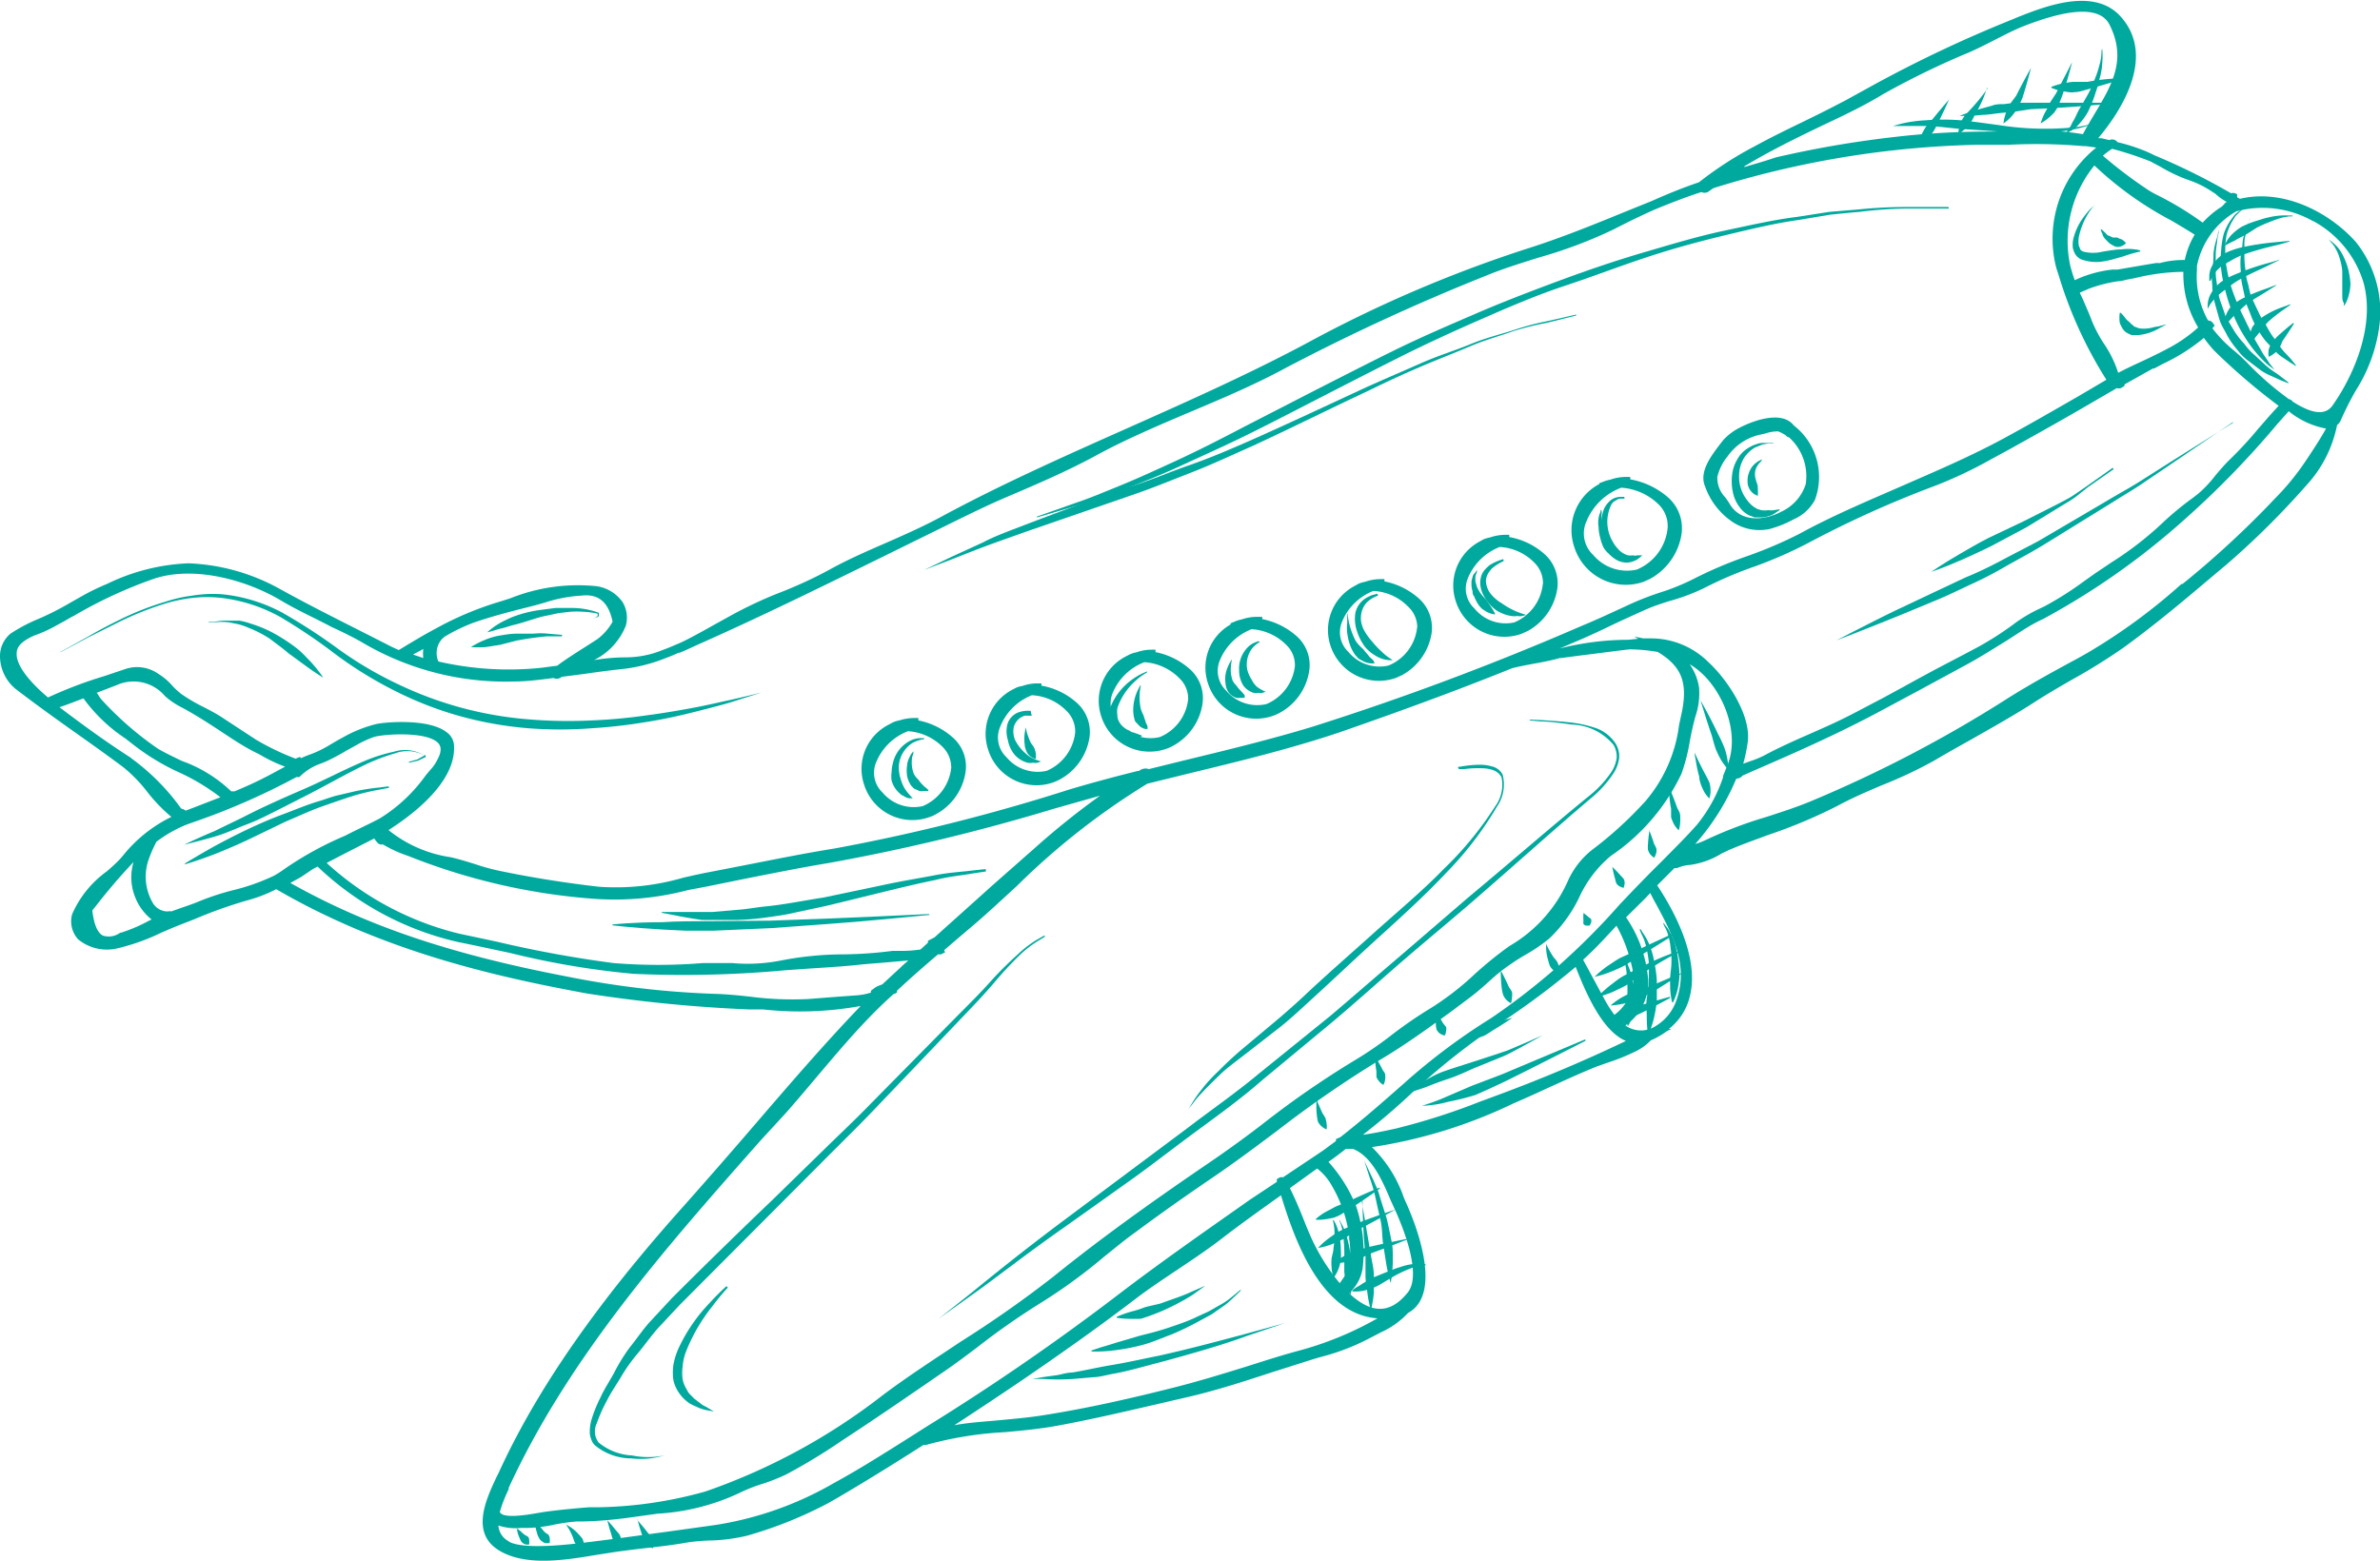 <?xml version="1.0" encoding="UTF-8"?> <svg xmlns="http://www.w3.org/2000/svg" viewBox="0 0 136.91 89.83"> <defs> <style> .cls-1 { fill: #00a99d; } </style> </defs> <g id="Слой_2" data-name="Слой 2"> <g id="Layer_1" data-name="Layer 1"> <g> <g> <path class="cls-1" d="M4.5,54.05a2.61,2.61,0,0,0,2.27.51,12.15,12.15,0,0,0,2.51-.9c.37-.16.74-.32,1.1-.46l.82-.32a26.14,26.14,0,0,1,3-1.07,8.38,8.38,0,0,0,1.69-.65,0,0,0,0,1,0,0c6.06,3.53,12.43,5,17.87,6a82.59,82.59,0,0,0,9.36.92l.79,0a19.5,19.5,0,0,0,5.6-.2c-2.15,2.24-4.19,4.62-6.17,6.92-1.28,1.49-2.6,3-3.93,4.5-5,5.57-8.52,10.61-10.72,15.43l-.15.3c-.6,1.29-1.51,3.24.26,4.23,1.55.87,3.78.49,5.58.19l.9-.14c.6-.09,1.19-.16,1.79-.23.82-.09,1.67-.19,2.51-.34A11.34,11.34,0,0,1,41,88.63a10.37,10.37,0,0,0,2-.28,24,24,0,0,0,4.65-1.87l.61-.35c1.53-.9,3.12-1.88,4.87-3a.3.3,0,0,0,.16,0,21,21,0,0,1,4.51-.73c1-.09,2.07-.19,3.07-.38,1.85-.34,3.69-.77,5.47-1.18l1.81-.42c1.69-.38,3.39-.93,5-1.46l2.46-.78.38-.11a12.84,12.84,0,0,0,2.65-1l.29-.15.52-.27A4.87,4.87,0,0,0,81,75.54l0,0c2.15-1.17.2-5.59,0-6.08-.08-.19-.17-.37-.25-.57A7.41,7.41,0,0,0,78.92,66a28.47,28.47,0,0,0,8.13-2.51c.7-.3,1.38-.61,2.07-.93.88-.4,1.8-.82,2.71-1.19l.65-.23a12,12,0,0,0,1.69-.69,3,3,0,0,0,.79-.59,4.85,4.85,0,0,0,.94-.54l.25-.12H96a3.35,3.35,0,0,0,1.22-1.92c.55-2.3-1.05-5.08-1.89-6.34l1-1a.28.28,0,0,0,.15,0,2.37,2.37,0,0,1,.77-.18,4.67,4.67,0,0,0,1.78-.65l.44-.21c.75-.32,1.54-.6,2.3-.88a29.39,29.39,0,0,0,3.94-1.66c.83-.45,1.7-.82,2.54-1.18a25.33,25.33,0,0,0,3-1.41c.71-.42,1.42-.82,2.14-1.22,1.24-.71,2.54-1.43,3.75-2.22.68-.43,1.38-.84,2.06-1.23a33.74,33.74,0,0,0,3-1.87c1.84-1.34,3.5-2.74,5.26-4.23l.61-.51a47.08,47.08,0,0,0,4.59-4.55,7.16,7.16,0,0,0,1.78-3.48.76.76,0,0,0,.24-.34,18.07,18.07,0,0,1,.83-1.64,9.12,9.12,0,0,0,1.37-3.78,6.41,6.41,0,0,0-1.37-4.79c-1.52-1.7-4.16-3.07-6.66-2.47l-.16-.09a.25.25,0,0,0,0-.07l0-.11-.12-.05a.36.36,0,0,0-.23,0,37.15,37.15,0,0,0-4.42-2.19,6.07,6.07,0,0,0-.69-.31,10.66,10.66,0,0,0-1.42-.44h0a.38.38,0,0,0-.47-.12l0,0-.47-.11h0l-.17,0c1.16-1.37,3.42-4.63,1.29-7-1.53-1.7-4.35-.59-6,.07l-.21.09A74.31,74.31,0,0,0,107.57,5l-1.38.76c-.89.47-1.77.91-2.64,1.33s-1.76.86-2.62,1.33a20.65,20.65,0,0,0-3.2,2.07l0,0c-.84.28-1.74.64-2.7,1.07h0l-1.19.48c-1.91.78-3.87,1.59-5.88,2.23a74.51,74.51,0,0,0-12.26,5.19c-3.51,1.91-7.22,3.56-10.81,5.16S57.53,27.89,54,29.81c-1,.53-2.06,1-3.09,1.45s-2.11.92-3.11,1.47-2,1-3,1.39-2.06.9-3,1.43l-.67.37-.77.43c-.58.31-1,.55-1.48.74h0c-.27.12-.52.22-.79.32a5.6,5.6,0,0,1-2,.41,11.31,11.31,0,0,0-1.92.16A3.78,3.78,0,0,0,36,36a1.73,1.73,0,0,0-.18-1.35,2.22,2.22,0,0,0-1.48-.92,10.46,10.46,0,0,0-5,.7l-.57.18a18.67,18.67,0,0,0-3.75,1.58c-.73.39-1.45.83-2.08,1.21-.23-.1-.45-.2-.67-.32l-1.48-.75c-1.56-.79-3.17-1.6-4.72-2.46a11.72,11.72,0,0,0-5.23-1.46,11.72,11.72,0,0,0-4.67,1.18,13.38,13.38,0,0,0-1.3.62l-.85.48a15.76,15.76,0,0,1-1.79.91,9.52,9.52,0,0,0-1.63.86A1.69,1.69,0,0,0,0,37.77a2.46,2.46,0,0,0,.9,1.87c1.16.89,2.36,1.75,3.52,2.57.9.64,1.79,1.27,2.67,1.93a8.42,8.42,0,0,1,1.35,1.38A9.14,9.14,0,0,0,9.86,47a8.12,8.12,0,0,0-2.77,2.21l-.2.23c-.18.19-.45.44-.74.69a6,6,0,0,0-2,2.47A1.53,1.53,0,0,0,4.5,54.05ZM28.67,87.77a3.11,3.11,0,0,0,1.29.14h.41a8.12,8.12,0,0,0,1.56-.2,11.32,11.32,0,0,1,1.23-.17h.13c1,0,2.13-.11,3.17-.26l1.37-.19a12.77,12.77,0,0,0,4.68-1.18,9.17,9.17,0,0,1,1.36-.54,10.72,10.72,0,0,0,1.38-.55,34,34,0,0,0,3-1.81l.13-.09c1.75-1.14,3.59-2.4,6-4.06.61-.42,1.21-.87,1.82-1.33A41.53,41.53,0,0,1,59.81,75a31.15,31.15,0,0,0,3.7-2.69c.6-.48,1.22-1,1.83-1.43,1.44-1.07,2.86-2.07,4.33-3.07,1.3-.88,2.57-1.83,3.81-2.76A64.37,64.37,0,0,1,79.35,61c1.43-.84,2.82-1.85,4.17-2.83l1-.75c.42-.31.81-.66,1.19-1a10.24,10.24,0,0,1,1.27-1c.25-.18.51-.33.76-.48a9.61,9.61,0,0,0,1.38-.94,8.07,8.07,0,0,0,1.72-2.36,6.74,6.74,0,0,1,1.83-2.4,11.81,11.81,0,0,0,4.06-4.73,10.81,10.81,0,0,0,.48-1.88c.07-.38.15-.76.25-1.14l.06-.24a4.17,4.17,0,0,0,.22-1.68,3.14,3.14,0,0,0-.54-1.35,3.54,3.54,0,0,1,.49.34c1.43,1.16,2.44,3.65,1.67,5.49l-.24.59,0,.08a8.73,8.73,0,0,1-1.5,2.73c-.61.69-1.28,1.35-1.92,2l-.16.16c-.8.79-1.59,1.61-2.35,2.41a39.2,39.2,0,0,1-7.4,6.55,36,36,0,0,0-5,3.74c-1.29,1.14-2.46,2.16-3.69,3.12l-.25.11,0,.11,0,0h0l-.76.56L73.8,67.74a.33.33,0,0,0-.17,0l-.18.1V68L71.94,69c-2.53,1.78-5.16,3.61-7.67,5.53-3.34,2.55-7,5.1-11,7.57l-1.07.68c-1.38.87-2.8,1.77-4.25,2.56a19.59,19.59,0,0,1-6.79,2.4l-2.73.38c-1.7.23-3.46.48-5.2.68-2.84.33-3.76.06-4-.14A1.11,1.11,0,0,1,28.67,87.77ZM54.9,82c1.35-.88,2.72-1.79,4.16-2.77,2.48-1.7,4.47-3.13,6.25-4.49.77-.59,1.59-1.13,2.38-1.66s1.68-1.12,2.48-1.73c1.16-.9,2.4-1.78,3.52-2.58.72,2.37,2.24,6.86,5.55,7.08a19.12,19.12,0,0,1-4.59,1.88c-1,.27-1.92.57-2.87.87-1.45.45-2.94.91-4.44,1.28-2.15.54-4.71,1.14-7.41,1.56-.77.12-1.56.19-2.4.27S55.77,81.84,54.9,82ZM77.61,71.09l0,.19a4,4,0,0,1-.16,2l-.38.55a11.61,11.61,0,0,1-1.77-2.91l-.18-.43c-.28-.72-.58-1.45-.92-2.13l1.57-1.13a3.27,3.27,0,0,1,.85,1A7.73,7.73,0,0,1,77.61,71.09Zm16.26-15.5a2.65,2.65,0,0,1-1,2.8,7.13,7.13,0,0,1-.59-.93l-.47-.87-.74-1.37c.45-.41.85-.81,1.22-1.21l.7-.75A8.67,8.67,0,0,1,93.87,55.59Zm1.06-4.21c.11.22.22.43.34.64,1,1.86,1.91,3.61,1.12,5.66a2.78,2.78,0,0,1-1.19,1.38A1.54,1.54,0,0,1,93.5,59a3,3,0,0,0,1.3-2.76,7.35,7.35,0,0,0-1.26-3.46l1.13-1.12Zm-1.4,8.51c-2.43,1.17-5,2.24-7.41,3.13l-1,.37a37.68,37.68,0,0,1-4.86,1.55c-.65.14-1.25.27-1.86.35a38,38,0,0,0,3-2.58,39.22,39.22,0,0,1,5-3.91,45.37,45.37,0,0,0,4.24-3.17C91.18,57,92.13,59.31,93.53,59.89ZM80,69.06l.25.55c.38.83,1.57,3.65.75,4.73-1,1.26-2.08,1.28-3.37.09l0-.05a2.41,2.41,0,0,0,.78-1.63A8.2,8.2,0,0,0,78,69.37a8.54,8.54,0,0,0-1.58-2.52l0,0q.51-.36,1-.75h.4C78.9,66.51,79.52,67.92,80,69.06Zm48.11-57.43h0l-.06,0-.05.05a1.45,1.45,0,0,1-.21.22l0,0,0,0-.08.05a5.24,5.24,0,0,0-1,.86,18.45,18.45,0,0,0-2.58-1.57,5.6,5.6,0,0,1-.51-.28,25.88,25.88,0,0,1-2.65-2,4.61,4.61,0,0,1,.53-.4,19.93,19.93,0,0,1,2.19.72l.62.33a8.86,8.86,0,0,0,1.62.76,5.6,5.6,0,0,1,1.34.67l.16.1h0A3.14,3.14,0,0,0,128.12,11.63ZM121,19.73a8,8,0,0,1-.67-1.28c-.15-.41-.33-.8-.5-1.2-.06-.14-.13-.27-.19-.41l.39-.17.11-.05a8.1,8.1,0,0,1,1.71-.44c.16,0,.33-.05.49-.09l.48-.09a12,12,0,0,1,2.78-.36,5.88,5.88,0,0,0,.85,3.2,8.28,8.28,0,0,1-1.78,1.23c-.52.28-1.07.54-1.61.79s-.83.39-1.21.59A6.55,6.55,0,0,0,121,19.73ZM93.72,36.81a16.26,16.26,0,0,0-4,.5l1.08-.46c.61-.26,1.21-.54,1.81-.83s1.44-.67,2.18-1c.38-.16.78-.29,1.18-.42A11.92,11.92,0,0,0,98,33.85a22.66,22.66,0,0,1,3-1.28A25.12,25.12,0,0,0,104,31.25a60.69,60.69,0,0,1,7.37-3.32,25.05,25.05,0,0,0,3.14-1.49l1.14-.62c1.6-.89,3.26-1.82,4.83-2.74l1.29-.75a.39.39,0,0,0,.23,0l.21-.12,0-.09,1.64-.92.07,0,.51-.27a11,11,0,0,0,2.35-1.49,7,7,0,0,0,.59.73,35.83,35.83,0,0,0,3.71,3.18c-.4.42-.78.87-1.16,1.3a22.1,22.1,0,0,1-1.67,1.81c-.28.27-.54.58-.79.87a7,7,0,0,1-1,1.07l-.31.24A17.75,17.75,0,0,0,124.49,30a19.11,19.11,0,0,1-3,2.34l-.94.63-.65.46a19.17,19.17,0,0,1-2.26,1.44l-.29.14a8.62,8.62,0,0,0-1.35.78,18,18,0,0,1-2.56,1.62l-1.33.7c-.87.45-1.73.92-2.58,1.39l-1.27.69c-1,.52-1.71.91-2.42,1.25s-1.16.53-1.74.79c-.87.38-1.77.78-2.64,1.25a5.88,5.88,0,0,1-.73.3l-.45.16a9.26,9.26,0,0,0,.26-1.25c.2-1.55-1.2-3.62-2.26-4.59a4.69,4.69,0,0,0-3.42-1.37l-.33,0L94,36.62l.23.13-.54.06Zm25.63-20.69a8.78,8.78,0,0,1-.26-.84,6.87,6.87,0,0,1,1.39-5.76,19.92,19.92,0,0,0,4.43,3.17c.46.27.91.54,1.34.81a4.73,4.73,0,0,0-.57,1.46,5.14,5.14,0,0,0-1.45.18,1.22,1.22,0,0,0-.25,0l-.77.13-1.4.24-.29,0A6.87,6.87,0,0,0,119.35,16.12ZM23.49,49.25A35.93,35.93,0,0,0,34,51.7a16.6,16.6,0,0,0,5.58-.49l1.06-.2L43,50.53c1.53-.3,3.11-.62,4.69-.88a115.56,115.56,0,0,0,12.94-3.12L62.5,46l.78-.22a45,45,0,0,0-3.74,3L57.1,50.93c-1.11,1-2.23,2-3.34,3l-.38.2,0,.11-.43.39a7.77,7.77,0,0,1-1,.08c-.25,0-.46,0-.61,0a23.65,23.65,0,0,1-2.8.2,18.93,18.93,0,0,0-3.6.35,9.89,9.89,0,0,1-2.82.15c-.54,0-1.1,0-1.68,0a31.65,31.65,0,0,1-5.15,0,67,67,0,0,1-6.71-1.23l-2.16-.46a17.36,17.36,0,0,1-7.63-4.07l1-.52,1.74-.89a1.27,1.27,0,0,0,.22.28.29.29,0,0,0,.27.06A7.47,7.47,0,0,0,23.49,49.25ZM5.56,39.86l1.15-.44a2.36,2.36,0,0,1,2.78.63,4.45,4.45,0,0,0,1,.67c.72.39,1.41.83,2.08,1.27s1.48,1,2.27,1.37l.27.15a8.48,8.48,0,0,0,1.29.6l-.43.23a22.58,22.58,0,0,1-2.48,1.19l-.09,0-.1,0a8,8,0,0,0-2.84-1.75c-.56-.27-1.1-.53-1.4-.72a18.89,18.89,0,0,1-3.13-2.71,1.74,1.74,0,0,1-.3-.41Zm2,3.76c-1.56-1-2.91-2-4.14-2.93h0c.37-.12.88-.32,1.38-.51a9.33,9.33,0,0,0,2.4,2.3l.49.38a13,13,0,0,0,2.57,1.56,12.32,12.32,0,0,1,2.42,1.45l-1.6.62-.4.15a.69.69,0,0,0-.26-.12A12.65,12.65,0,0,0,7.54,43.62Zm125.51-30.9a6,6,0,0,1,2.88,3.5c.69,2.4-.46,5.25-1.77,7.11-.42.59-1.18.49-2.3-.23a.28.28,0,0,0-.2-.13,17.4,17.4,0,0,1-2.44-2.13c-.23-.23-.47-.45-.73-.67a7.49,7.49,0,0,1-1.24-1.28l.13-.16-.13-.18a.34.34,0,0,0-.25-.11,5.18,5.18,0,0,1-.64-2.89h0l0-.25a4.69,4.69,0,0,1,2.26-3.14A5.87,5.87,0,0,1,133.05,12.72Zm.75,11.91c-.17.32-.54.93-1.11,1.78l-.19.28a14.29,14.29,0,0,1-1.66,2l-.4.42a54.7,54.7,0,0,1-4.91,4.49l-.06,0a33.37,33.37,0,0,1-5.47,4l-.5.28c-1.41.76-2.91,1.58-4.28,2.46a74.15,74.15,0,0,1-11,5.73c-.85.36-1.76.65-2.65.94a24.11,24.11,0,0,0-3.49,1.33,3.66,3.66,0,0,1-.58.22,13.5,13.5,0,0,0,2.36-3.76.49.49,0,0,0,.37-.18l.68-.3c2.31-1,4.7-2.06,7-3.28l2.5-1.34,2.84-1.54c.67-.37,1.33-.79,2-1.2s1.48-1,2.25-1.34A42.22,42.22,0,0,0,125.54,30,52.15,52.15,0,0,0,131,24.4l.66-.74a4.77,4.77,0,0,0,2.16,1ZM28.75,87a7.77,7.77,0,0,1,.51-1.31l0-.08c3.46-7.52,9.07-13.86,14.5-20L45.24,64c.57-.65,1.14-1.32,1.71-2,1.11-1.31,2.25-2.67,3.47-3.88.32-.32.65-.63,1-.94l.05,0,.13-.08V57c.76-.71,1.56-1.41,2.36-2.09l.11,0,.06,0,.24-.12-.06-.12.91-.78.41-.35c1-.83,1.93-1.71,2.86-2.56A41.45,41.45,0,0,1,66,45.09l2.23-.55c2.93-.71,6-1.45,8.87-2.42C80.32,41,83.66,39.79,87,38.44c.41-.1.87-.19,1.32-.27s1-.19,1.41-.31h.07l1.06-.14c1-.12,1.92-.25,2.89-.36a10.12,10.12,0,0,1,1.61.15c1.42.85,1.77,1.82,1.34,3.69l-.11.51a8.34,8.34,0,0,1-2,4.46l-.07.07a21.8,21.8,0,0,1-2.9,2.63,4.73,4.73,0,0,0-1.41,1.78,8.15,8.15,0,0,1-3.38,3.78,21.84,21.84,0,0,0-2,1.62A16.41,16.41,0,0,1,82.31,58a24.82,24.82,0,0,0-2.22,1.52A21,21,0,0,1,77.94,61a53.28,53.28,0,0,0-5.18,3.57c-1,.78-2.12,1.59-3.22,2.34-2.51,1.71-5.8,4-8.93,6.53a64.93,64.93,0,0,1-5.34,3.75c-1.5,1-3.05,2-4.5,3.09a35.55,35.55,0,0,1-10.18,5.53,24.16,24.16,0,0,1-6.08.91l-.61,0c-.87.07-1.73.15-2.6.27l-.36.06c-.51.09-1.88.33-2.15,0ZM46.48,57.48a18.8,18.8,0,0,1-3.27-.13c-.7-.08-1.42-.15-2.14-.17a51.91,51.91,0,0,1-8.48-1c-6.72-1.29-11.51-2.92-15.89-5.38l.6-.33L18,50l.27-.14a17.23,17.23,0,0,0,8.08,4.34c1,.2,2,.42,3,.63a47,47,0,0,0,7.1,1.2,64,64,0,0,0,8.77-.21l1.59-.11c.94-.06,1.91-.12,2.86-.23l1.22-.1,1.36-.12c-.14.13-.29.25-.42.38l-1.08,1a2.39,2.39,0,0,0-.38.16L50.1,57l0,.11a3.62,3.62,0,0,1-.86.16l-1.49.11ZM13.36,51.23a14.72,14.72,0,0,0-1.91.63c-.38.16-.78.29-1.18.43l-.42.15a.3.3,0,0,0-.18,0A1,1,0,0,1,8.82,52a3,3,0,0,1-.32-2.39A7.16,7.16,0,0,1,9,48.43a7.42,7.42,0,0,1,1.77-1l.28-.1a40.05,40.05,0,0,0,6-2.62l.1,0,.07,0A3.2,3.2,0,0,1,18.27,44c.19-.07.38-.14.55-.22a11.63,11.63,0,0,0,1.1-.59l.6-.33a5.79,5.79,0,0,1,1-.46c.52-.16,3.1-.35,3.71.38.06.08.26.32-.06.91a2.41,2.41,0,0,1-.41.6l-.27.32a9.12,9.12,0,0,1-2.63,2.47c-.65.35-1.35.66-2,1A19.51,19.51,0,0,0,16.36,50a5.3,5.3,0,0,1-.61.39A12.11,12.11,0,0,1,13.36,51.23ZM7,53.66l-.08,0a1.11,1.11,0,0,1-1,.17c-.32-.16-.52-.67-.61-1.45l.25-.31A33.39,33.39,0,0,1,7.68,49.6a3.07,3.07,0,0,0,.12,2.08,3,3,0,0,0,.92,1.22l-.2.1A9,9,0,0,1,7,53.65ZM35.24,35.77a3.25,3.25,0,0,1-.87,1l-.56.36c-.6.38-1.4.89-1.75,1.17l-.91.12a18,18,0,0,1-5.93-.36,1.21,1.21,0,0,1,.22-1.31l.14-.12v0a10.26,10.26,0,0,1,1.65-.8c1-.35,2.08-.63,3.11-.89l.47-.12.53-.15a8.37,8.37,0,0,1,2.09-.4C34.41,34.15,35,34.62,35.24,35.77ZM24.35,37.86l-.59-.2.59-.32A2.26,2.26,0,0,0,24.35,37.86Zm14.71-.29c.23-.09.47-.2.71-.31l.37-.17c3.43-1.52,6.86-3.2,10.18-4.83L52.88,31l1.3-.64c1.24-.61,2.52-1.25,3.79-1.79,1.72-.73,3.52-1.51,5.13-2.39s3.62-1.74,5.42-2.5,3.67-1.55,5.44-2.51A121.76,121.76,0,0,1,85.39,15.9c1-.42,2.08-.75,3.12-1.08a26.67,26.67,0,0,0,4.33-1.63c.85-.44,1.62-.81,2.36-1.14,1-.41,1.86-.74,2.67-1a.44.44,0,0,0,.37,0l.24-.17.1-.06a54.8,54.8,0,0,1,15.14-2.49c.62,0,1.23,0,1.83,0a31,31,0,0,1,4.32.08l0,0H120l.59.08a6.72,6.72,0,0,0-2.3,6.93l.14.43a24.35,24.35,0,0,0,2.74,6l-1.7,1c-1.36.78-2.76,1.59-4.16,2.35-1.95,1.06-4,1.93-5.92,2.77s-4,1.71-5.89,2.75a24.8,24.8,0,0,1-3,1.28,24.33,24.33,0,0,0-3.08,1.31,12.83,12.83,0,0,1-1.95.79,17.1,17.1,0,0,0-1.63.63c-1.08.5-2,.93-2.9,1.3A160.71,160.71,0,0,1,75.54,41.8c-2.43.74-4.94,1.35-7.38,1.94l-2.07.51a.58.58,0,0,0-.57.11l-.08,0c-1.53.38-2.76.72-3.88,1.05A109.52,109.52,0,0,1,48,48.82c-1.69.27-3.37.61-5,.93l-2.11.41c-.54.1-1.07.22-1.59.34a13.86,13.86,0,0,1-4.84.52c-1.95-.22-3.92-.54-5.7-.91a12,12,0,0,1-1.42-.39c-.46-.14-.93-.29-1.42-.4a7.4,7.4,0,0,1-3.57-1.56c1-.64,3.86-2.59,3.77-4.82a1,1,0,0,0-.44-.82c-1-.77-3.38-.59-4-.47a7.47,7.47,0,0,0-1.94.77c-.3.16-.59.33-.87.5l-.27.15a6.62,6.62,0,0,1-.71.32,5.65,5.65,0,0,0-.57.23h0l-.07-.07-.25.1a14.86,14.86,0,0,1-2.27-1.09l-1.13-.74-.93-.61c-.32-.2-.67-.38-1-.55a9.6,9.6,0,0,1-1.24-.73,4.29,4.29,0,0,1-.51-.47,3.53,3.53,0,0,0-.81-.69,2.13,2.13,0,0,0-1.95-.26L6,38.9a24.47,24.47,0,0,0-3.24,1.23l0,0c-1.18-1-1.85-1.92-1.8-2.56,0-.41.38-.72,1-1a7.94,7.94,0,0,0,1.26-.57l.53-.29c.17-.1.34-.2.52-.29a26,26,0,0,1,4.64-2.14c2.32-.74,5.32.11,7.27,1.28.94.56,1.93,1,2.89,1.51.65.3,1.31.62,1.95,1a16.24,16.24,0,0,0,8.58,2.14c.66,0,1.38-.09,2.24-.2a.43.43,0,0,0,.37,0l.12-.07,1.24-.16c.75-.11,1.5-.21,2.26-.29a9.45,9.45,0,0,0,2.42-.61h0c.27-.1.55-.21.82-.34Zm61.28-28c.42-.25.87-.51,1.35-.77,1.22-.66,2.51-1.28,3.65-1.82s2.06-1,3-1.57a47.55,47.55,0,0,1,4.7-2.3c.57-.23,1.13-.52,1.68-.8s1.12-.58,1.7-.81c2.78-1.08,4.44-1.1,4.94-.06,1,2,.12,3.46-.88,5.13-.22.37-.45.75-.66,1.15a15.53,15.53,0,0,0-3.26-.2l-2.1.05c-1.76,0-3.58.09-5.38.3a60.27,60.27,0,0,0-6.94,1.19C101.59,9.25,101,9.42,100.34,9.61Z"></path> <path class="cls-1" d="M98.09,28a4.1,4.1,0,0,0,1.62,2.06,2.8,2.8,0,0,0,2.07.38,6.26,6.26,0,0,0,1.4-.56,2.53,2.53,0,0,0,1.22-1.11,3.75,3.75,0,0,0-1.21-4.29c-.67-.87-2.29-.31-3.16.15a3.25,3.25,0,0,0-.89.68l-.19.24C98.43,26.24,97.72,27.15,98.09,28Zm5.77-.1a2.61,2.61,0,0,1-1.35,1.52c-1,.54-2.37.65-3-.41-.07-.12-.16-.25-.26-.39a1.62,1.62,0,0,1-.46-1.18,2.91,2.91,0,0,1,.58-1.17A3.09,3.09,0,0,1,101.29,25l.27-.06a2.18,2.18,0,0,1,.73-.12,2.51,2.51,0,0,1,.43.22s0,0,0,0a.29.29,0,0,0,.19.12A3,3,0,0,1,103.86,27.94Z"></path> <path class="cls-1" d="M90.56,31.47a3.11,3.11,0,0,0,4,2l.37-.17a3.56,3.56,0,0,0,1.8-2.56,2.37,2.37,0,0,0-.75-2.1,4.49,4.49,0,0,0-2.2-1.06l0-.14h-.23a2.74,2.74,0,0,0-.92.16,1.86,1.86,0,0,0-.41.12L92,27.8v.05A3,3,0,0,0,90.56,31.47Zm5.37-1.08a2.89,2.89,0,0,1-1.77,2.38,2.54,2.54,0,0,1-2.51-.84A1.69,1.69,0,0,1,91.26,30a3.48,3.48,0,0,1,2-1.94,3.38,3.38,0,0,1,2.19,1A1.73,1.73,0,0,1,95.93,30.39Z"></path> <path class="cls-1" d="M83.75,34.61a2.93,2.93,0,0,0,3.79,1.85l.35-.16a3.34,3.34,0,0,0,1.69-2.4,2.25,2.25,0,0,0-.71-2,4.12,4.12,0,0,0-2.05-1l0-.13h-.22a2.76,2.76,0,0,0-.88.15,2.24,2.24,0,0,0-.38.11l-.21.12v0A2.87,2.87,0,0,0,83.75,34.61Zm5-1a2.69,2.69,0,0,1-1.64,2.2A2.31,2.31,0,0,1,84.81,35a1.55,1.55,0,0,1-.37-1.73,3.25,3.25,0,0,1,1.83-1.8,3,3,0,0,1,2,.91A1.64,1.64,0,0,1,88.76,33.59Z"></path> <path class="cls-1" d="M76.52,37.1A2.93,2.93,0,0,0,80.31,39l.35-.16a3.34,3.34,0,0,0,1.69-2.39,2.26,2.26,0,0,0-.71-2,4.21,4.21,0,0,0-2-1l0-.13h-.23a2.7,2.7,0,0,0-.87.15,2.24,2.24,0,0,0-.38.11l-.21.12v0A2.87,2.87,0,0,0,76.52,37.1Zm5-1a2.67,2.67,0,0,1-1.64,2.19,2.31,2.31,0,0,1-2.31-.78,1.55,1.55,0,0,1-.37-1.73A3.2,3.2,0,0,1,79,34a3,3,0,0,1,2,.9A1.65,1.65,0,0,1,81.53,36.09Z"></path> <path class="cls-1" d="M69.49,39.32a2.91,2.91,0,0,0,3.78,1.85,2.72,2.72,0,0,0,.35-.16h0a3.31,3.31,0,0,0,1.69-2.39,2.22,2.22,0,0,0-.7-2,4.21,4.21,0,0,0-2-1l0-.13H72.3a2.65,2.65,0,0,0-.87.15,1.58,1.58,0,0,0-.39.12l-.25.1,0,.07A2.85,2.85,0,0,0,69.49,39.32Zm5-1a2.7,2.7,0,0,1-1.64,2.19,2.33,2.33,0,0,1-2.31-.77A1.57,1.57,0,0,1,70.17,38,3.23,3.23,0,0,1,72,36.2a3.09,3.09,0,0,1,2,.91A1.6,1.6,0,0,1,74.49,38.31Z"></path> <path class="cls-1" d="M63.35,41.22a2.92,2.92,0,0,0,3.78,1.85,2.21,2.21,0,0,0,.35-.16,3.31,3.31,0,0,0,1.69-2.39,2.23,2.23,0,0,0-.7-2,4.19,4.19,0,0,0-2-1l0-.14h-.23a2.64,2.64,0,0,0-.86.15,1.72,1.72,0,0,0-.39.12l-.21.11v0A2.87,2.87,0,0,0,63.35,41.22Zm5-1a2.66,2.66,0,0,1-1.64,2.19,2.33,2.33,0,0,1-2.31-.77A1.58,1.58,0,0,1,64,39.89a3.2,3.2,0,0,1,1.83-1.79,3.09,3.09,0,0,1,2,.91A1.62,1.62,0,0,1,68.35,40.21Z"></path> <path class="cls-1" d="M56.85,43.15A2.91,2.91,0,0,0,60.63,45a2.72,2.72,0,0,0,.35-.16,3.34,3.34,0,0,0,1.69-2.39,2.25,2.25,0,0,0-.71-2,4.11,4.11,0,0,0-2.05-1l0-.13h-.23a2.49,2.49,0,0,0-.87.15,1.23,1.23,0,0,0-.38.11l-.21.11v0A2.87,2.87,0,0,0,56.85,43.15Zm5-1a2.72,2.72,0,0,1-1.64,2.2,2.34,2.34,0,0,1-2.31-.78,1.56,1.56,0,0,1-.37-1.74A3.23,3.23,0,0,1,59.36,40a3,3,0,0,1,2,.91A1.64,1.64,0,0,1,61.85,42.14Z"></path> <path class="cls-1" d="M49.72,45.18A2.91,2.91,0,0,0,53.5,47a1.58,1.58,0,0,0,.35-.16,3.32,3.32,0,0,0,1.69-2.39,2.22,2.22,0,0,0-.71-2,4.2,4.2,0,0,0-2-1l0-.14h-.23a3,3,0,0,0-.87.14,1.65,1.65,0,0,0-.38.12l-.22.12v0A2.85,2.85,0,0,0,49.72,45.18Zm5-1a2.71,2.71,0,0,1-1.64,2.2,2.34,2.34,0,0,1-2.31-.78,1.56,1.56,0,0,1-.37-1.74,3.23,3.23,0,0,1,1.83-1.79,3.09,3.09,0,0,1,2,.91A1.68,1.68,0,0,1,54.72,44.17Z"></path> </g> <g> <path class="cls-1" d="M120.89,2.9a2.78,2.78,0,0,1-.11.81,5.66,5.66,0,0,1-.26.8,7.42,7.42,0,0,1-.39.88c-.16.28-.32.57-.48.83s-.25.53-.38.73a2.1,2.1,0,0,0-.15.3,1.05,1.05,0,0,0-.14.2,1.58,1.58,0,0,0-.12.21l0,0a1.83,1.83,0,0,0,.72-.5,3.84,3.84,0,0,0,.53-.72,8.44,8.44,0,0,0,.38-.92c.1-.33.23-.65.29-1a3.7,3.7,0,0,0,.15-.87,4.11,4.11,0,0,0,0-.84Z"></path> <path class="cls-1" d="M119.17,3.63l-.9,1.75c-.13.2-.27.4-.38.59a4.51,4.51,0,0,1-.27.54,3.35,3.35,0,0,0-.23.59l0,0a3.09,3.09,0,0,0,.53-.38l.23-.22a2.9,2.9,0,0,0,.19-.29c.1-.22.2-.46.29-.7.32-.94.56-1.9.56-1.9Z"></path> <path class="cls-1" d="M116.82,3.93s-.44.78-.84,1.58c-.13.18-.27.35-.38.52a3.48,3.48,0,0,0-.22.5,2.46,2.46,0,0,0-.13.57l0,0a2.43,2.43,0,0,0,.45-.39,3.19,3.19,0,0,0,.35-.47,6.63,6.63,0,0,0,.29-.6c.27-.85.49-1.72.49-1.72Z"></path> <path class="cls-1" d="M114.35,5.07a11.54,11.54,0,0,1-1,1.23c-.13.14-.27.29-.38.43a1.7,1.7,0,0,0-.23.47,2,2,0,0,0-.09.52l0,0a2.33,2.33,0,0,0,.4-.32c.09-.11.21-.23.32-.37s.18-.33.28-.51a5.94,5.94,0,0,0,.49-1l.17-.46Z"></path> <path class="cls-1" d="M112.16,5.68s-.51.58-1,1.19c-.12.14-.26.27-.36.41s-.17.29-.24.41a1.85,1.85,0,0,0-.17.48l0,0a1.66,1.66,0,0,0,.46-.24,1.33,1.33,0,0,0,.36-.35c.1-.16.19-.34.28-.51.34-.69.65-1.39.65-1.39Z"></path> <path class="cls-1" d="M121,6.9l-.49.17a6,6,0,0,1-1.33.27A17.3,17.3,0,0,1,115,7.2c-.75-.1-1.5-.21-2.21-.28a13.09,13.09,0,0,0-2,0,7.75,7.75,0,0,0-1.39.19l-.51.14v0h.53c.33,0,.79,0,1.35,0s1.22.1,1.92.16l2.22.15c.76,0,1.52.1,2.24.09a11.17,11.17,0,0,0,2-.18,7.06,7.06,0,0,0,1.34-.38L121,7Z"></path> <path class="cls-1" d="M121,5.91l-4.17,0c-.52,0-1,0-1.54.08-.24,0-.48,0-.7.09l-.62.17a12.53,12.53,0,0,0-1.25.42l0,0a10.16,10.16,0,0,0,1.3-.06c.38,0,.83-.1,1.32-.13s1-.13,1.5-.2C119,6.2,121,6,121,6Z"></path> <path class="cls-1" d="M122.19,4.5s-1.06,0-2.11.21c-.26,0-.52,0-.76,0s-.45.06-.64.09A3.48,3.48,0,0,0,118,5v.05a3,3,0,0,0,.66.2l.33.05a1.15,1.15,0,0,0,.37,0c.25,0,.52-.11.78-.17l2-.58Z"></path> <path class="cls-1" d="M129.72,11.64l-.44.2a1.38,1.38,0,0,0-.46.3,2.83,2.83,0,0,0-.28.23l-.23.31a3.34,3.34,0,0,0-.39.78,5,5,0,0,0-.15,1,4.56,4.56,0,0,0,0,1,7.69,7.69,0,0,0,.18,1,10.48,10.48,0,0,0,.67,2,8.81,8.81,0,0,0,.95,1.57,7.19,7.19,0,0,0,.88.95c.24.19.39.29.39.29l0,0-.3-.38q-.12-.2-.3-.45c-.12-.17-.22-.39-.36-.61-.26-.44-.53-1-.8-1.56a12.28,12.28,0,0,1-.76-1.86,8.52,8.52,0,0,1-.23-1,4.65,4.65,0,0,1-.08-1,4.4,4.4,0,0,1,.08-.91,3.19,3.19,0,0,1,.31-.75l.19-.31c.08-.09.16-.15.23-.23a1.65,1.65,0,0,1,.43-.32l.42-.23Z"></path> <path class="cls-1" d="M127.7,12.94s0,.17-.11.46c0,.14-.08.32-.13.52a3.92,3.92,0,0,0-.13.68c0,.26,0,.54-.07.84a3.65,3.65,0,0,0,0,.93,4.2,4.2,0,0,0,.13,1c.09.34.19.67.28,1s.31.63.46.95a5.42,5.42,0,0,0,.59.83,3,3,0,0,0,.68.66l.67.51a3.5,3.5,0,0,0,.63.33l.5.23.44.17,0-.05-.38-.29a4.93,4.93,0,0,0-.43-.31,4.44,4.44,0,0,1-.54-.42l-.58-.54a3.41,3.41,0,0,1-.6-.65,4.74,4.74,0,0,1-.58-.74l-.5-.84c-.1-.31-.21-.63-.32-.93a4.58,4.58,0,0,1-.18-.94,4,4,0,0,1-.07-.9v-.81a4.67,4.67,0,0,1,.08-.69c0-.2.06-.38.08-.53l.08-.46Z"></path> <path class="cls-1" d="M129.43,12.58l-.13.38c-.05.12-.1.27-.16.44A2,2,0,0,0,129,14c0,.23-.07.47-.1.73a4.52,4.52,0,0,0,0,.82,3.59,3.59,0,0,0,.09.86c.06.3.13.59.19.89s.21.57.31.86a4.46,4.46,0,0,0,.39.79,4.76,4.76,0,0,0,.46.68l.51.54a2.38,2.38,0,0,0,.47.4l.4.27.35.22,0-.05-.26-.32c-.08-.1-.19-.21-.31-.34a2.56,2.56,0,0,1-.37-.46c-.12-.18-.26-.37-.41-.56a6.19,6.19,0,0,1-.39-.67,3.55,3.55,0,0,1-.41-.71c-.13-.26-.25-.52-.37-.78s-.16-.56-.23-.83a3.38,3.38,0,0,1-.15-.82,5.32,5.32,0,0,1-.06-.78c0-.25,0-.48,0-.7a1.78,1.78,0,0,1,.09-.59c0-.18.08-.33.11-.45s.1-.4.1-.4Z"></path> <path class="cls-1" d="M131.89,12.4h-.19a4.5,4.5,0,0,0-.5,0,4,4,0,0,0-.71.11c-.26.05-.52.15-.79.23a5.39,5.39,0,0,0-.77.32,3.08,3.08,0,0,0-.57.46,1.89,1.89,0,0,0-.31.44,1,1,0,0,0-.08.18l0,0s.25-.14.61-.31c.16-.11.38-.2.59-.32s.43-.27.65-.41a7.55,7.55,0,0,1,.72-.32,6.38,6.38,0,0,1,.64-.23c.19-.06.37-.07.49-.1l.18,0Z"></path> <path class="cls-1" d="M131.7,13.86l-.85.08a14.77,14.77,0,0,0-1.88.29,4.4,4.4,0,0,0-1,.35,1.85,1.85,0,0,0-.69.67,1.22,1.22,0,0,0-.19.66c0,.16,0,.25,0,.25h.06l.11-.21a1.46,1.46,0,0,1,.33-.45,1.64,1.64,0,0,1,.28-.23c.12-.06.22-.15.36-.21a4.7,4.7,0,0,1,.84-.42,17.06,17.06,0,0,1,1.79-.51c.5-.12.83-.23.83-.23Z"></path> <path class="cls-1" d="M131.13,14.94s-.31.11-.78.23a14,14,0,0,0-1.7.59,4.32,4.32,0,0,0-.88.46,2.17,2.17,0,0,0-.59.68,1.38,1.38,0,0,0-.18.62,1.1,1.1,0,0,0,0,.24h0s.05-.08.11-.2a2.6,2.6,0,0,1,.34-.42,3.72,3.72,0,0,1,.58-.49,6.41,6.41,0,0,1,.74-.53c.54-.31,1.14-.57,1.58-.78l.73-.36Z"></path> <path class="cls-1" d="M130.94,16.39l-.58.22a10.39,10.39,0,0,0-1.27.52,2.78,2.78,0,0,0-.65.42c-.08.1-.19.17-.24.28a2.1,2.1,0,0,0-.15.3,1.2,1.2,0,0,0-.09.48v.18h0l.13-.13a2.19,2.19,0,0,1,.27-.33,3.12,3.12,0,0,1,.41-.39,5.5,5.5,0,0,1,.49-.46c.39-.28.82-.51,1.14-.72l.52-.33Z"></path> <path class="cls-1" d="M131.74,17.51l-.49.18a4.84,4.84,0,0,0-1.05.52,2.53,2.53,0,0,0-.5.42c-.06.1-.14.16-.17.27l-.09.26a1,1,0,0,0,0,.42c0,.1,0,.15,0,.15l.05,0,.11-.12c.07-.07.12-.19.22-.29a4.64,4.64,0,0,1,.31-.36,2.61,2.61,0,0,1,.34-.44,9.32,9.32,0,0,1,.87-.69l.42-.29Z"></path> <path class="cls-1" d="M131.92,18.58s-.49.38-.94.8c-.1.11-.21.23-.3.35a1.39,1.39,0,0,0-.17.38,1.18,1.18,0,0,0,0,.42l0,0a1.73,1.73,0,0,0,.36-.23,1.31,1.31,0,0,0,.25-.27,3.89,3.89,0,0,0,.18-.41c.35-.5.66-1,.66-1Z"></path> <path class="cls-1" d="M134,13.82l.11.14a1.47,1.47,0,0,1,.26.37,2.26,2.26,0,0,1,.23.57,3.1,3.1,0,0,1,.14.7c0,.24,0,.48,0,.71s0,.44,0,.63,0,.34.07.46,0,.18,0,.18h.05a2.08,2.08,0,0,0,.26-.62,2.65,2.65,0,0,0,.09-.67,5.34,5.34,0,0,0-.12-.77,4,4,0,0,0-.27-.74,2.51,2.51,0,0,0-.37-.58,2.72,2.72,0,0,0-.34-.31l-.14-.11Z"></path> <path class="cls-1" d="M120.51,11.79l-.22.19a5.47,5.47,0,0,0-.5.61,3.45,3.45,0,0,0-.48,1,1.61,1.61,0,0,0-.07.67,1.2,1.2,0,0,0,.15.38.81.81,0,0,0,.3.27,2.51,2.51,0,0,0,1.36.12c.41-.07.76-.19,1.07-.27a7.72,7.72,0,0,1,1-.29v-.05a.94.94,0,0,0-.3-.07,3,3,0,0,0-.8,0c-.32,0-.69.07-1.07.13a2.26,2.26,0,0,1-1.09,0,.35.35,0,0,1-.19-.13,2.05,2.05,0,0,0-.08-.2,1.4,1.4,0,0,1,0-.54,4.34,4.34,0,0,1,.35-1,4.63,4.63,0,0,1,.4-.64l.2-.22Z"></path> <path class="cls-1" d="M124.63,18.66l-.51.13c-.16,0-.33.08-.52.1a2,2,0,0,1-.55,0l-.24-.09c-.06,0-.11-.1-.17-.13s-.1-.11-.16-.15l-.16-.14A2.86,2.86,0,0,0,122,18h-.06a2.14,2.14,0,0,0,0,.58,2.19,2.19,0,0,0,.13.27.77.77,0,0,0,.22.26,1.54,1.54,0,0,0,.34.17l.38,0a2.93,2.93,0,0,0,1.16-.37l.47-.25Z"></path> <path class="cls-1" d="M120.85,13.19s0,.1.09.26a.58.58,0,0,0,.13.26,3.5,3.5,0,0,0,.27.28,1.77,1.77,0,0,0,.33.19.49.49,0,0,0,.32,0,.7.7,0,0,0,.29-.17v-.05a1.18,1.18,0,0,0-.25-.2c-.07,0-.15-.05-.22-.09a1.7,1.7,0,0,0-.26,0l-.23-.11c-.09,0-.15-.11-.21-.16l-.2-.19Z"></path> <path class="cls-1" d="M102,25.49h-.31a2.43,2.43,0,0,0-.36,0c-.14,0-.3.07-.47.13a2.37,2.37,0,0,0-.5.3,1.77,1.77,0,0,0-.42.51,2.16,2.16,0,0,0-.26.65,3,3,0,0,0-.06.73,3,3,0,0,0,.12.73,2.12,2.12,0,0,0,.34.65,1.48,1.48,0,0,0,.54.46l.31.12.31,0a1.3,1.3,0,0,0,.51-.08.88.88,0,0,0,.35-.16l.27-.18,0-.05-.31.05a.91.91,0,0,1-.34,0,1.17,1.17,0,0,1-.41,0l-.21-.06-.2-.12a1.57,1.57,0,0,1-.37-.36,2.14,2.14,0,0,1-.3-.49,2.24,2.24,0,0,1-.17-.59,2.57,2.57,0,0,1,0-.62,1.86,1.86,0,0,1,.17-.58,1.52,1.52,0,0,1,.32-.46,1.94,1.94,0,0,1,.4-.32l.42-.17a2.57,2.57,0,0,1,.35-.06l.31,0Z"></path> <path class="cls-1" d="M101.35,26.43l-.09.05a1.08,1.08,0,0,0-.23.14,1.09,1.09,0,0,0-.29.31,1.5,1.5,0,0,0-.19.47,1.46,1.46,0,0,0,0,.51.91.91,0,0,0,.21.39.74.74,0,0,0,.25.18l.11.05,0,0a3.19,3.19,0,0,0,0-.4c0-.09,0-.2-.05-.32a2.92,2.92,0,0,1-.1-.35,1.08,1.08,0,0,1,0-.36.88.88,0,0,1,.13-.31,1,1,0,0,1,.17-.21l.07-.08Z"></path> <path class="cls-1" d="M93.44,28.59a1.5,1.5,0,0,0-.24,0,.91.91,0,0,0-.63.27,1.39,1.39,0,0,0-.28.38,2,2,0,0,0-.14.49,2.82,2.82,0,0,0,0,1.12,2.78,2.78,0,0,0,.17.56,2.32,2.32,0,0,0,.29.51,1.71,1.71,0,0,0,.47.34,1.2,1.2,0,0,0,.51.11,1.08,1.08,0,0,0,.42-.1.71.71,0,0,0,.26-.15,1.21,1.21,0,0,0,.2-.17l0,0-.25,0c-.08,0-.16.05-.26,0a1.09,1.09,0,0,1-.31,0,1.18,1.18,0,0,1-.6-.4,1.58,1.58,0,0,1-.26-.36A2.24,2.24,0,0,1,92.71,29a.61.61,0,0,1,.25-.21.5.5,0,0,1,.24-.1l.25,0Z"></path> <path class="cls-1" d="M92.07,29.34a1.26,1.26,0,0,1,0,.12,1,1,0,0,0-.11.34,1.53,1.53,0,0,0,0,.53,2.49,2.49,0,0,0,.09.6,2.64,2.64,0,0,0,.2.58,1.42,1.42,0,0,0,.36.4,1.24,1.24,0,0,0,.48.24l0,0s-.08-.21-.19-.46l-.21-.42c-.1-.13-.19-.28-.29-.44a3.34,3.34,0,0,1-.18-.5,2.12,2.12,0,0,1-.08-.46,1.29,1.29,0,0,1,0-.35c0-.08,0-.13,0-.13Z"></path> <path class="cls-1" d="M86.48,32.17a3,3,0,0,0-.78.34,2.16,2.16,0,0,0-.31.3,1,1,0,0,0-.21.45,1.23,1.23,0,0,0,0,.54,1.57,1.57,0,0,0,.19.51,2.47,2.47,0,0,0,.7.8,2.24,2.24,0,0,0,.86.33,1.11,1.11,0,0,0,.36,0,.62.62,0,0,0,.28,0l.23-.06v0l-.22-.07a4.06,4.06,0,0,1-.53-.21,4.35,4.35,0,0,1-.66-.39,2.31,2.31,0,0,1-.65-.56,1.27,1.27,0,0,1-.2-.38,1.14,1.14,0,0,1-.06-.4,1.07,1.07,0,0,1,.12-.37,2.21,2.21,0,0,1,.22-.29,2.68,2.68,0,0,1,.68-.43Z"></path> <path class="cls-1" d="M85,32.76l-.09.1c0,.08-.15.14-.19.3s-.05.17-.07.26a2.8,2.8,0,0,0,0,.29,1.07,1.07,0,0,0,.06.3c0,.1,0,.2.09.3a2.32,2.32,0,0,0,.29.54,1.84,1.84,0,0,0,.19.2l.22.14a1.29,1.29,0,0,0,.5.16l0-.05s-.1-.19-.25-.42l-.26-.38a3.28,3.28,0,0,1-.34-.39,2.53,2.53,0,0,1-.13-.22.78.78,0,0,1-.09-.24,1.8,1.8,0,0,1-.06-.22v-.2c0-.13.07-.24.09-.32l0-.12Z"></path> <path class="cls-1" d="M79.23,34.16l-.22.06a.81.81,0,0,0-.24.09,1.45,1.45,0,0,0-.31.18,1.33,1.33,0,0,0-.49.77,2.16,2.16,0,0,0,.09,1.05,3,3,0,0,0,.48.93,2.69,2.69,0,0,0,.35.33,3.13,3.13,0,0,0,.37.23,1.66,1.66,0,0,0,.62.18,1.44,1.44,0,0,0,.24,0v0l-.19-.12a2.92,2.92,0,0,1-.44-.36,5,5,0,0,1-.54-.57,3.45,3.45,0,0,1-.51-.72,2.16,2.16,0,0,1-.14-.43,1.5,1.5,0,0,1,0-.42,1.26,1.26,0,0,1,.31-.68,1.41,1.41,0,0,1,.24-.2,1.1,1.1,0,0,1,.23-.13l.2-.09Z"></path> <path class="cls-1" d="M77.5,35.3s0,.22,0,.55a2.31,2.31,0,0,0,0,.57,3.29,3.29,0,0,0,.15.66,2.28,2.28,0,0,0,.32.62c.09.08.14.18.24.23l.26.14a1.18,1.18,0,0,0,.43.1h.16l0-.05L79,38c-.06-.08-.17-.14-.26-.26s-.21-.24-.31-.38A2.73,2.73,0,0,1,78,36.9a4.34,4.34,0,0,1-.48-1.6Z"></path> <path class="cls-1" d="M72.39,36.89l-.16.06a1.28,1.28,0,0,0-.41.25,1.75,1.75,0,0,0-.54,1.37,1.67,1.67,0,0,0,.21.82,1,1,0,0,0,.28.3,1.3,1.3,0,0,0,.33.17.64.64,0,0,0,.3,0,.43.43,0,0,0,.23,0l.18-.06v0a2.33,2.33,0,0,1-.51-.29A1.4,1.4,0,0,1,72,39.1a1.86,1.86,0,0,1-.25-.57,1.54,1.54,0,0,1,.26-1.2,1.45,1.45,0,0,1,.46-.39Z"></path> <path class="cls-1" d="M70.82,38a2.86,2.86,0,0,0-.19.37,2,2,0,0,0-.13.43,1.86,1.86,0,0,0,0,.53,1,1,0,0,0,.2.54.87.87,0,0,0,.43.28.43.43,0,0,0,.19,0,.74.74,0,0,0,.15,0l.13,0V40s-.13-.16-.28-.31a2.43,2.43,0,0,1-.2-.25,1,1,0,0,1-.22-.3,1.93,1.93,0,0,1-.09-.81,2.77,2.77,0,0,1,.06-.4Z"></path> <path class="cls-1" d="M66,38.63a3.29,3.29,0,0,0-.79.41,3.59,3.59,0,0,0-1.28,1.52,1.78,1.78,0,0,0-.15.57,1.11,1.11,0,0,0,.11.62,1.22,1.22,0,0,0,.4.44,3.93,3.93,0,0,0,.46.18,2.16,2.16,0,0,0,.93,0v-.05l-.23-.09-.26-.09c-.1,0-.19-.1-.31-.14a1.37,1.37,0,0,1-.29-.2.9.9,0,0,1-.21-.27.69.69,0,0,1-.1-.36,1.36,1.36,0,0,1,0-.44,3.66,3.66,0,0,1,1-1.52,3.23,3.23,0,0,1,.69-.51Z"></path> <path class="cls-1" d="M65.61,39.41s-.09.15-.2.39a2.67,2.67,0,0,0-.22,1,1.82,1.82,0,0,0,.07.57c0,.08.06.17.13.23l.17.18a.73.73,0,0,0,.32.16.41.41,0,0,0,.13,0l0,0a.93.93,0,0,0,0-.13c0-.08-.08-.16-.11-.28s-.08-.22-.11-.35a2.67,2.67,0,0,1-.17-.41,3.27,3.27,0,0,1,0-1.3Z"></path> <path class="cls-1" d="M59.29,40.9a1.67,1.67,0,0,0-.74.1,1.08,1.08,0,0,0-.57.58,1.61,1.61,0,0,0,0,1,1.8,1.8,0,0,0,.4.86,1.5,1.5,0,0,0,.72.44.81.81,0,0,0,.34,0,.49.49,0,0,0,.25,0l.2-.07v0a2.74,2.74,0,0,1-.63-.26,2.55,2.55,0,0,1-.88-1,1.31,1.31,0,0,1-.06-.73,1,1,0,0,1,.37-.52,1.79,1.79,0,0,1,.24-.12,1.12,1.12,0,0,1,.22,0l.2,0Z"></path> <path class="cls-1" d="M59,41.85l-.05.31a2.49,2.49,0,0,0,0,.71c0,.12.06.26.1.37a.73.73,0,0,0,.21.27.8.8,0,0,0,.32.16l0,0a1.17,1.17,0,0,0,0-.35,1.72,1.72,0,0,0-.08-.28,2,2,0,0,0-.19-.28,3.59,3.59,0,0,1-.23-.59L59,41.85Z"></path> <path class="cls-1" d="M53.18,42.47H53a1.36,1.36,0,0,0-.56.11,1.91,1.91,0,0,0-1.08,1.35,2,2,0,0,0-.07.49,1.6,1.6,0,0,0,0,.49,1.51,1.51,0,0,0,.47.74c.08.1.21.13.29.19a.89.89,0,0,0,.24.09l.22,0,0,0a3.32,3.32,0,0,1-.46-.55,2.35,2.35,0,0,1-.25-.6,2.09,2.09,0,0,1-.09-.76,1.71,1.71,0,0,1,.76-1.26,1.92,1.92,0,0,1,.68-.23Z"></path> <path class="cls-1" d="M52.57,43.19l-.08.1a1,1,0,0,0-.17.28,1.17,1.17,0,0,0-.14.48,2,2,0,0,0,0,.59,1.51,1.51,0,0,0,.24.57c.08.07.13.16.22.19l.25.11a.39.39,0,0,0,.21,0h.17l.13,0v-.06l-.1-.1a1.31,1.31,0,0,1-.23-.2,1.64,1.64,0,0,1-.23-.28,1.35,1.35,0,0,1-.27-.34,1.85,1.85,0,0,1-.11-.87c0-.13.07-.23.08-.31a.67.67,0,0,0,0-.12Z"></path> <path class="cls-1" d="M23.54,43.88l.5-.11.47-.23.06,0-.05,0a2.13,2.13,0,0,0-1.86-.29,9.44,9.44,0,0,0-1.82.59c-1.17.5-2.27,1.09-3.43,1.59s-2.29,1-3.41,1.58l-1.69.82c-.58.24-1.15.5-1.72.77v0c.61-.15,1.23-.31,1.84-.49s1.18-.46,1.77-.68,1.15-.51,1.71-.79l1.69-.86C18.74,45.2,19.84,44.56,21,44a11.1,11.1,0,0,1,1.74-.66,2,2,0,0,1,1.74.17v-.08L24,43.7l-.49.13Z"></path> <path class="cls-1" d="M22.36,45.24l-.54.07a12.86,12.86,0,0,0-1.41.22l-.94.22c-.33.07-.66.2-1,.31-.72.2-1.44.51-2.19.79s-1.46.59-2.13.91-1.28.64-1.8.92c-1,.56-1.71,1-1.71,1l0,.05s.77-.22,1.87-.65c.55-.23,1.19-.49,1.85-.81l2.07-1c.72-.3,1.43-.64,2.12-.88s1.34-.47,1.9-.64a13.89,13.89,0,0,1,1.39-.32l.53-.1Z"></path> <path class="cls-1" d="M34.17,35.6c0-.07.09-.07.18-.09s.11-.07.1-.12a.53.53,0,0,0,0-.13v0h0a4.5,4.5,0,0,0-.82-.22,4.68,4.68,0,0,0-.84-.06c-.28,0-.56,0-.84,0l-.84.11a7.08,7.08,0,0,0-1.63.41,7.6,7.6,0,0,0-.76.37,4.24,4.24,0,0,0-.69.51l0,0c.29-.06.53-.16.8-.22s.52-.16.79-.22c.52-.13,1-.31,1.55-.46l.8-.17c.27-.06.53-.07.8-.11a5.49,5.49,0,0,1,.81,0,4.28,4.28,0,0,1,.8.11l0,0c0,.07,0,.13,0,.14s-.18.07-.2.14Z"></path> <path class="cls-1" d="M32.35,36.53l-.82-.07a4,4,0,0,0-.86,0l-1,0c-.33,0-.67.07-1,.12a4.06,4.06,0,0,0-.83.26,4.82,4.82,0,0,0-.75.39v0a6,6,0,0,0,.85,0l.83-.13.93-.24a18,18,0,0,1,1.78-.25l.83,0Z"></path> <path class="cls-1" d="M3.47,37.53l1.63-.87L7,35.71a18.13,18.13,0,0,1,2.56-1,8.89,8.89,0,0,1,1.52-.31,7.53,7.53,0,0,1,1.65,0,9.23,9.23,0,0,1,3.38,1.09,32.12,32.12,0,0,1,3.2,2.16,23,23,0,0,0,3.43,2.11,20.49,20.49,0,0,0,3.78,1.46,21.29,21.29,0,0,0,3.86.68,23.77,23.77,0,0,0,3.67,0,30.26,30.26,0,0,0,3.25-.38c1-.16,1.91-.37,2.7-.57s1.49-.38,2.06-.55l1.76-.56v0s-.66.17-1.8.43c-.58.12-1.27.29-2.07.44s-1.71.31-2.7.44a30.71,30.71,0,0,1-3.22.3,27.16,27.16,0,0,1-3.59-.06,21.17,21.17,0,0,1-7.49-2,21.7,21.7,0,0,1-3.42-2,33.21,33.21,0,0,0-3.27-2.13,9.26,9.26,0,0,0-3.5-1.07,7.32,7.32,0,0,0-1.7.08,8.07,8.07,0,0,0-1.54.35,16.41,16.41,0,0,0-2.56,1c-.74.36-1.37.7-1.88,1l-1.62.9Z"></path> <path class="cls-1" d="M12,35.81h.33a3.24,3.24,0,0,1,.86,0l.54.11a3.81,3.81,0,0,1,.59.21,6.52,6.52,0,0,1,1.2.62c.38.29.75.55,1.08.84l1,.73c.57.42,1,.67,1,.67l0,0a8.67,8.67,0,0,0-.75-.94l-.41-.42a4.31,4.31,0,0,0-.5-.43,10.27,10.27,0,0,0-1.2-.77,7.11,7.11,0,0,0-1.32-.55,3.79,3.79,0,0,0-.64-.17l-.6,0a3.41,3.41,0,0,0-.86.07l-.32,0Z"></path> <path class="cls-1" d="M112.08,11.91h-2.4a26.73,26.73,0,0,0-2.76.14l-1.69.14-1.86.29c-1.31.16-2.7.48-4.17.79s-3,.77-4.57,1.23-3.18,1-4.8,1.6S86.58,17.32,85,18s-3.21,1.38-4.76,2.14-3.06,1.54-4.52,2.28l-4.2,2.16c-1.33.7-2.59,1.34-3.78,1.89s-2.28,1.05-3.26,1.45-1.84.76-2.56,1l-2.27.8,0,.05,2.31-.68c.36-.11.77-.21,1.21-.37l1.39-.53c1-.38,2.13-.82,3.32-1.37s2.5-1.13,3.84-1.79,2.76-1.4,4.22-2.15,3-1.54,4.49-2.29,3.12-1.5,4.72-2.2S88.34,17,90,16.45s3.21-1.15,4.76-1.66,3.08-.92,4.54-1.27,2.84-.68,4.14-.86l1.85-.31c.59-.06,1.15-.12,1.68-.16a23,23,0,0,1,2.75-.19l2.4,0Z"></path> <path class="cls-1" d="M90.66,18.1,89,18.48a15.11,15.11,0,0,0-1.92.51c-.74.24-1.59.44-2.46.8s-1.86.66-2.86,1.1-2,.87-3.12,1.37c-2.16,1-4.43,2.07-6.73,3.09-1.16.51-2.3,1-3.48,1.41S66.11,27.67,65,28c-2.23.76-4.29,1.53-6.07,2.21-.88.34-1.69.63-2.39,1l-1.81.83-1.57.75,0,0,1.62-.62c.51-.2,1.13-.45,1.85-.72s1.53-.55,2.42-.87l6.11-2.11c1.12-.38,2.25-.85,3.41-1.3s2.32-1,3.46-1.5c2.29-1.06,4.55-2.19,6.69-3.19,1.06-.52,2.1-1,3.09-1.42s2-.81,2.82-1.16,1.71-.59,2.43-.85A17.16,17.16,0,0,1,89,18.57l1.68-.42Z"></path> <path class="cls-1" d="M128.46,24.32,125,26.49l-1.67,1.06c-.59.39-1.24.74-1.9,1.13l-4.12,2.42c-.7.38-1.44.75-2.15,1.13s-1.42.72-2.11,1L109.3,35c-1.1.52-2,1-2.65,1.32l-1,.52,0,0s1.53-.58,3.79-1.5l1.83-.76c.65-.26,1.32-.59,2-.91a22,22,0,0,0,2.1-1.08c.7-.4,1.41-.77,2.12-1.2l4.08-2.52c.65-.41,1.29-.78,1.86-1.18l1.64-1.11,3.37-2.29Z"></path> <path class="cls-1" d="M121.54,26.91,120,28l-.76.52c-.27.18-.58.32-.89.49L116.39,30l-2,.95c-.63.32-1.2.66-1.7.95-1,.58-1.59,1-1.59,1l0,0s.73-.24,1.77-.7c.51-.23,1.12-.5,1.75-.82l2-1.07,1.91-1.17c.3-.19.61-.35.87-.55s.49-.39.72-.57L121.58,27Z"></path> <path class="cls-1" d="M56.7,50l-.81.09c-.51.07-1.25.1-2.13.27s-1.9.33-3,.57l-3.39.71c-1.17.18-2.32.42-3.42.52-.54.06-1.06.16-1.57.19L41,52.47l-.63,0-.56,0c-.36,0-.67,0-.93,0l-.81,0v.05l.8.15c.25.06.57.11.92.17l.58.09h2.09a15.28,15.28,0,0,0,1.6-.14c.56-.08,1.13-.15,1.7-.29l1.73-.37c2.31-.55,4.59-1.15,6.32-1.5.86-.22,1.6-.27,2.11-.37l.8-.12Z"></path> <path class="cls-1" d="M53.43,52.59s-4.56.23-9.12.38L41,53c-1.07,0-2.06,0-2.92.06-1.71,0-2.85.13-2.85.13v.05s1.13.14,2.85.24l1.38.07c.49,0,1,0,1.55,0l3.36-.15c2.28-.17,4.56-.32,6.26-.49l2.85-.27Z"></path> <path class="cls-1" d="M97.84,40.35s.3,1,.64,2c.07.26.14.52.22.75a6,6,0,0,0,.3.62,3.88,3.88,0,0,0,.42.56h0a3.31,3.31,0,0,0-.07-.69,3.37,3.37,0,0,0-.19-.66,7.79,7.79,0,0,0-.34-.72c-.47-1-1-1.92-1-1.92Z"></path> <path class="cls-1" d="M97.48,43.26s0,.17.06.43a8,8,0,0,0,.21,1c0,.17.06.34.11.49a3.66,3.66,0,0,0,.18.39,1.85,1.85,0,0,0,.29.37h0a1.49,1.49,0,0,0,.07-.47,1.51,1.51,0,0,0-.07-.46c-.07-.15-.15-.31-.24-.47-.32-.59-.61-1.24-.61-1.24Z"></path> <path class="cls-1" d="M96,45.2s0,.67.13,1.33c0,.16,0,.33,0,.49a2.42,2.42,0,0,0,.16.39,1.48,1.48,0,0,0,.28.36h0a1.49,1.49,0,0,0,.08-.44,2.17,2.17,0,0,0,0-.43c0-.15-.12-.3-.18-.45-.22-.63-.49-1.25-.49-1.25Z"></path> <path class="cls-1" d="M94.89,47.75a8.27,8.27,0,0,0-.09.83,1.61,1.61,0,0,0,0,.31.83.83,0,0,0,.12.25.86.86,0,0,0,.24.21l0,0a1.16,1.16,0,0,0,.12-.29.7.7,0,0,0,0-.25,2.1,2.1,0,0,0-.13-.26c-.12-.4-.28-.78-.28-.78Z"></path> <path class="cls-1" d="M92.75,49.89a6.46,6.46,0,0,0,.16.68,1.49,1.49,0,0,0,.07.25.49.49,0,0,0,.16.16.71.71,0,0,0,.26.1l0,0a1.08,1.08,0,0,0,.06-.28.59.59,0,0,0-.05-.22,1.45,1.45,0,0,0-.17-.19,6.76,6.76,0,0,0-.49-.51Z"></path> <path class="cls-1" d="M91.09,52.53a3,3,0,0,0,0,.46.47.47,0,0,0,0,.17.27.27,0,0,0,.12.09,1,1,0,0,0,.23,0l0,0a.83.83,0,0,0,.1-.2s0-.11,0-.15a.47.47,0,0,0-.13-.11,3.79,3.79,0,0,0-.36-.29Z"></path> <path class="cls-1" d="M88.94,54.27v.3a2.79,2.79,0,0,0,.12.68,2,2,0,0,0,.11.35.92.92,0,0,0,.2.23,1.06,1.06,0,0,0,.31.17l0,0a1,1,0,0,0,0-.35,1.08,1.08,0,0,0-.09-.29,1.65,1.65,0,0,0-.21-.27,5.2,5.2,0,0,1-.45-.81Z"></path> <path class="cls-1" d="M86.33,55.88s0,.49.06,1a2.09,2.09,0,0,0,.08.36.89.89,0,0,0,.17.27.93.93,0,0,0,.28.21l0,0a1.58,1.58,0,0,0,.06-.34,1.11,1.11,0,0,0,0-.3,1.92,1.92,0,0,0-.18-.29c-.19-.44-.42-.87-.42-.87Z"></path> <path class="cls-1" d="M82.6,58.28a5.91,5.91,0,0,0,0,.72,1.09,1.09,0,0,0,.05.26.77.77,0,0,0,.16.19.75.75,0,0,0,.26.12l.05,0a.88.88,0,0,0,.07-.27.51.51,0,0,0,0-.21,2.31,2.31,0,0,0-.16-.19c-.17-.3-.38-.6-.38-.6Z"></path> <path class="cls-1" d="M79.1,60.76s0,.45.08.88c0,.11,0,.23,0,.33a1,1,0,0,0,.15.24.83.83,0,0,0,.25.21l0,0a.82.82,0,0,0,.1-.31,1,1,0,0,0,0-.29c0-.09-.1-.18-.15-.28-.2-.4-.44-.78-.44-.78Z"></path> <path class="cls-1" d="M75.75,63.15a4.7,4.7,0,0,0,0,1,3.58,3.58,0,0,0,.06.37.79.79,0,0,0,.2.27.92.92,0,0,0,.3.19l0,0a1,1,0,0,0,0-.35,2.15,2.15,0,0,0-.06-.29,2.09,2.09,0,0,0-.17-.28c-.19-.41-.38-.88-.38-.88Z"></path> <path class="cls-1" d="M29.75,87.89s0,.07,0,.18a2,2,0,0,0,.13.4,1.63,1.63,0,0,0,.11.23.45.45,0,0,0,.45.16l0,0a1,1,0,0,0,0-.26.31.31,0,0,0-.05-.17l-.18-.11c-.13-.07-.23-.21-.34-.28l-.16-.13Z"></path> <path class="cls-1" d="M30.73,87.55s.08.4.2.78a1.43,1.43,0,0,0,.15.27.89.89,0,0,0,.24.17.61.61,0,0,0,.3,0l0,0a1,1,0,0,0,0-.3.42.42,0,0,0-.1-.2c-.05,0-.14-.09-.22-.15-.24-.31-.52-.6-.52-.6Z"></path> <path class="cls-1" d="M32.57,87.73l.15.23a4.21,4.21,0,0,1,.25.52,1.83,1.83,0,0,0,.1.28,1.24,1.24,0,0,0,.18.21,1.15,1.15,0,0,0,.27.16l0,0a.83.83,0,0,0,.06-.32.79.79,0,0,0-.08-.29,2.68,2.68,0,0,0-.23-.26,2.14,2.14,0,0,0-.48-.41l-.23-.14Z"></path> <path class="cls-1" d="M34.92,87.41s.1.43.24.84a2.8,2.8,0,0,0,.09.31.91.91,0,0,0,.19.2.9.9,0,0,0,.29.15l0,0a1,1,0,0,0,0-.33,1,1,0,0,0-.08-.27,2.12,2.12,0,0,0-.2-.24,8.62,8.62,0,0,0-.57-.66Z"></path> <path class="cls-1" d="M36.67,87.43s.12.47.28.92a2.13,2.13,0,0,0,.11.33,1.1,1.1,0,0,0,.2.23,1,1,0,0,0,.3.17l0,0a.89.89,0,0,0,0-.34,1.27,1.27,0,0,0-.09-.3,2.61,2.61,0,0,0-.22-.27,9,9,0,0,0-.61-.73Z"></path> <path class="cls-1" d="M38.44,88.21a1.21,1.21,0,0,0-.08.24.41.41,0,0,0,0,.08s.06,0,.09,0a.59.59,0,0,0,.18,0l0,0a1.69,1.69,0,0,0,.14-.14s0-.06,0-.08l-.09,0a1.26,1.26,0,0,0-.24-.06Z"></path> <path class="cls-1" d="M88,41.45l.64.06c.42,0,1,.07,1.8.18a3.23,3.23,0,0,1,2.38,1.17,1.32,1.32,0,0,1,.18.76,2,2,0,0,1-.3.79,6.13,6.13,0,0,1-1.28,1.38c-2.07,1.68-4.42,3.73-7,5.88L80.55,55c-1.33,1.13-2.68,2.31-4,3.43l-4.13,3.34c-1.34,1.12-2.76,2.1-4.08,3.11L61,70.36c-2.13,1.6-3.87,3-5.09,4L54,75.87l0,0,2-1.43c1.27-.9,3-2.27,5.2-3.81l3.5-2.49c1.26-.88,2.53-1.88,3.87-2.87s2.76-2,4.07-3.15l4.09-3.39c1.36-1.15,2.68-2.34,4-3.48S83.4,53,84.66,51.91c2.52-2.18,4.83-4.27,6.88-6a6.45,6.45,0,0,0,1.29-1.44,2.09,2.09,0,0,0,.31-.85,1.37,1.37,0,0,0-.21-.85,2.26,2.26,0,0,0-1.22-.91,7.42,7.42,0,0,0-1.26-.28c-.78-.09-1.39-.12-1.8-.15L88,41.4Z"></path> <path class="cls-1" d="M83.92,44.25l.32,0a5.72,5.72,0,0,1,.93-.05c.37,0,1,.06,1.21.54A2.11,2.11,0,0,1,86,46.41,19.6,19.6,0,0,1,83.05,50c-1.2,1.24-2.61,2.41-4,3.66s-2.76,2.44-4,3.61c-.63.59-1.25,1.13-1.86,1.64l-1.71,1.43c-.53.45-1,.89-1.39,1.29a8.78,8.78,0,0,0-1,1.1,7.15,7.15,0,0,0-.54.78l-.17.28,0,0,.21-.26a6.29,6.29,0,0,1,.6-.71c.27-.29.62-.63,1-1s.92-.76,1.46-1.18l1.76-1.37c.64-.48,1.26-1.06,1.89-1.64,1.28-1.16,2.61-2.43,4-3.69s2.73-2.48,3.92-3.75a19.66,19.66,0,0,0,2.88-3.76,2.24,2.24,0,0,0,.34-1.86.93.93,0,0,0-.64-.48,2.4,2.4,0,0,0-.68-.09,6.16,6.16,0,0,0-.93.08l-.33.05Z"></path> <path class="cls-1" d="M60.08,53.82l-.42.24a6.31,6.31,0,0,0-1.11.85A20.35,20.35,0,0,0,57,56.45c-.55.62-1.21,1.28-1.93,2l-4.93,5c-.89.92-1.86,1.83-2.82,2.77l-2.92,2.85c-2,1.91-3.93,3.8-5.75,5.62l-1.29,1.39c-.42.47-.77,1-1.13,1.44A10.34,10.34,0,0,0,35.32,79c-.27.49-.57.94-.78,1.41A7.83,7.83,0,0,0,34,81.77a2.62,2.62,0,0,0-.07.74,1.82,1.82,0,0,0,.11.38.81.81,0,0,0,.2.28,3.31,3.31,0,0,0,2.08.74,4.72,4.72,0,0,0,1.89-.17l0,0a4.57,4.57,0,0,1-1.85,0A3.27,3.27,0,0,1,34.44,83a1.06,1.06,0,0,1-.11-1.11,8.54,8.54,0,0,1,.58-1.3c.23-.47.53-.89.81-1.36a9.6,9.6,0,0,1,1-1.4c.37-.45.71-.93,1.11-1.39l1.28-1.37,5.67-5.69,2.88-2.89c1-1,1.9-1.88,2.78-2.81l4.84-5.07c.71-.74,1.36-1.42,1.9-2.06A21.39,21.39,0,0,1,58.61,55a6.33,6.33,0,0,1,1.08-.85l.42-.26Z"></path> <path class="cls-1" d="M41.79,74a14.35,14.35,0,0,0-1,1A9.57,9.57,0,0,0,39,77.65a4.08,4.08,0,0,0-.26.86,3.08,3.08,0,0,0,0,.91,2.06,2.06,0,0,0,.37.79,2.28,2.28,0,0,0,.55.53c.2.12.4.19.56.27a3,3,0,0,0,.45.13l.4.07v0l-.34-.2c-.1-.07-.25-.12-.38-.22l-.44-.34c-.12-.15-.31-.27-.39-.48a1.74,1.74,0,0,1-.25-.61,2.51,2.51,0,0,1,0-.73,3.09,3.09,0,0,1,.16-.78,10.07,10.07,0,0,1,1.53-2.67,13.45,13.45,0,0,1,.91-1.1Z"></path> <path class="cls-1" d="M82,72.73h-.2a2.24,2.24,0,0,0-.51,0,3.13,3.13,0,0,0-.74.17c-.26.07-.52.19-.79.29L79,73.5l-.62.35c-.17.13-.32.19-.43.27l-.16.12v.06a2.3,2.3,0,0,0,.74-.06,3.3,3.3,0,0,0,.7-.25c.24-.12.47-.28.72-.42a6.84,6.84,0,0,1,1.36-.65,1.57,1.57,0,0,1,.5-.11l.19,0Z"></path> <path class="cls-1" d="M81.14,71.24s-1.15.22-2.29.48c-.28.08-.57.14-.83.23a5.65,5.65,0,0,0-.69.31,4.63,4.63,0,0,0-.63.42v0a3.81,3.81,0,0,0,.74-.07,4.83,4.83,0,0,0,.73-.18c.25-.1.51-.23.78-.35,1.1-.4,2.19-.84,2.19-.84Z"></path> <path class="cls-1" d="M80.25,69.6s-1.18.39-2.33.84c-.28.13-.57.25-.83.38s-.48.31-.67.44a4.53,4.53,0,0,0-.6.54l0,0a3.87,3.87,0,0,0,.76-.2c.21-.09.46-.19.72-.32l.76-.49c1.1-.57,2.18-1.18,2.18-1.18Z"></path> <path class="cls-1" d="M79.36,68.33s-1,.4-1.87.84c-.24.09-.48.17-.69.27l-.56.3a3.1,3.1,0,0,0-.54.39v.05a3,3,0,0,0,.67-.05l.32-.06a2.26,2.26,0,0,0,.33-.13c.22-.12.44-.26.66-.4.87-.56,1.7-1.16,1.7-1.16Z"></path> <path class="cls-1" d="M96.06,57.35s-.92.25-1.82.53l-.67.17a4.54,4.54,0,0,0-.54.26,3,3,0,0,0-.5.38v.05a2.62,2.62,0,0,0,.61,0,4,4,0,0,0,.6-.15c.21-.08.42-.19.64-.29.85-.42,1.69-.88,1.69-.88Z"></path> <path class="cls-1" d="M97,55.88s-1.12.44-2.21.93l-.84.26a7.25,7.25,0,0,0-.68.33,4.3,4.3,0,0,0-.62.45l0,0a4.73,4.73,0,0,0,.77-.11,7.36,7.36,0,0,0,.74-.22c.26-.11.53-.25.8-.38,1-.61,2-1.27,2-1.27Z"></path> <path class="cls-1" d="M97,54.73s-.07,0-.25,0a2.4,2.4,0,0,0-.64.15,14.79,14.79,0,0,0-1.8.81c-.32.15-.64.31-.93.47s-.53.37-.75.53a7.88,7.88,0,0,0-.67.6l0,.05a5.24,5.24,0,0,0,.86-.29c.24-.12.52-.24.81-.41L94.5,56c.59-.39,1.19-.75,1.66-1a2.23,2.23,0,0,1,.57-.23c.14,0,.24,0,.23,0Z"></path> <path class="cls-1" d="M96.84,53.45s-1.33.58-2.63,1.21l-1,.45c-.29.16-.55.35-.78.5a5.78,5.78,0,0,0-.7.59l0,0a5.46,5.46,0,0,0,.88-.27,8.39,8.39,0,0,0,.85-.38c.29-.17.59-.37.9-.57,1.24-.74,2.46-1.54,2.46-1.54Z"></path> <path class="cls-1" d="M95.68,53.14l.08.18a1.77,1.77,0,0,1,.2.49,3.3,3.3,0,0,1,.14.71,4.52,4.52,0,0,1,.05.83c0,.29-.05.57-.07.84s0,.52,0,.74a4.3,4.3,0,0,0,.11.74h.05a3.47,3.47,0,0,0,.26-.71,5.13,5.13,0,0,0,.11-.76,5.35,5.35,0,0,0-.06-.88,5.83,5.83,0,0,0-.16-.87,2.71,2.71,0,0,0-.28-.73,1.84,1.84,0,0,0-.29-.45l-.12-.17Z"></path> <path class="cls-1" d="M94.32,53.49l.1.24a2.74,2.74,0,0,1,.25.64,6.61,6.61,0,0,1,.17.92,9.75,9.75,0,0,1,0,1.09c0,.37-.06.74-.11,1.09s0,.68,0,1c0,.57.06,1,.06,1h.06a6.18,6.18,0,0,0,.3-.92,7.54,7.54,0,0,0,.16-1c0-.36,0-.75,0-1.14a8.31,8.31,0,0,0-.16-1.13,4.61,4.61,0,0,0-.3-1,3.34,3.34,0,0,0-.34-.6l-.14-.23Z"></path> <path class="cls-1" d="M93.46,55.11s0,.25.08.62a9.25,9.25,0,0,1,.08,1.35c0,.24-.06.48-.08.71s0,.44,0,.62a3.07,3.07,0,0,0,.1.64h0a2.48,2.48,0,0,0,.27-.6,1.88,1.88,0,0,0,.11-.65c0-.24,0-.5,0-.75s-.1-.51-.14-.75a2.3,2.3,0,0,0-.17-.62c-.14-.36-.22-.59-.22-.59Z"></path> <path class="cls-1" d="M78.46,66.72l.35,1.09a8.89,8.89,0,0,1,.32,1.12c.09.42.19.86.29,1.3s.08.9.14,1.31.13.81.18,1.15A9.66,9.66,0,0,0,80,73.82H80a8.58,8.58,0,0,0,.12-1.16c0-.17,0-.36,0-.56a3.52,3.52,0,0,0-.06-.63c-.08-.43-.18-.88-.28-1.33l-.41-1.3a3.14,3.14,0,0,0-.21-.59c-.08-.18-.15-.35-.23-.51l-.47-1Z"></path> <path class="cls-1" d="M78.38,69.08s0,1.58.17,3.16c0,.39,0,.79,0,1.15s.08.71.11,1a7.18,7.18,0,0,0,.2,1h0a6.34,6.34,0,0,0,.17-1c0-.15,0-.31,0-.49a5.06,5.06,0,0,0,0-.54c0-.37-.11-.76-.17-1.16-.27-1.56-.53-3.12-.53-3.12Z"></path> <path class="cls-1" d="M77.05,70.19s0,.07.06.18a2.77,2.77,0,0,1,.12.48,8.08,8.08,0,0,1,.1,1.47c0,.28,0,.55,0,.81a4.53,4.53,0,0,0,.1.7,2.77,2.77,0,0,0,.25.68h0a4.59,4.59,0,0,0,.12-.69,5.24,5.24,0,0,0,0-.71,7.94,7.94,0,0,0-.1-.8,6.61,6.61,0,0,0-.34-1.51,3.81,3.81,0,0,0-.22-.45l-.09-.17Z"></path> <path class="cls-1" d="M76.67,70.2a3.21,3.21,0,0,1,.09.51,5.32,5.32,0,0,1-.05,1.1c0,.2-.08.4-.11.59a3,3,0,0,0,0,.52,2.12,2.12,0,0,0,.1.54h.06A2.15,2.15,0,0,0,77,73a2.32,2.32,0,0,0,.13-.52,4.44,4.44,0,0,0,0-.63,4,4,0,0,0-.19-1.17,2.2,2.2,0,0,0-.22-.47Z"></path> <path class="cls-1" d="M91.19,59.8s-2.39,1-4.76,2l-1.76.67-1.51.65a10.3,10.3,0,0,1-1.08.41.84.84,0,0,1-.3.07l-.11,0,0,0,.12,0a1.06,1.06,0,0,0,.34,0,6,6,0,0,0,1.18-.21A14,14,0,0,0,84.87,63c.56-.24,1.14-.51,1.73-.79,2.32-1.15,4.61-2.33,4.61-2.33Z"></path> <path class="cls-1" d="M88.74,59.57l-1.25.54-.61.26c-.21.1-.45.16-.69.25l-1.51.49c-.52.17-1.05.33-1.53.5a4.76,4.76,0,0,0-.69.29l-.59.32a12.1,12.1,0,0,0-1.16.74l0,0s.54-.14,1.31-.41c.37-.15.81-.32,1.3-.48s1-.4,1.47-.61l1.5-.61a5.91,5.91,0,0,0,.67-.31l.58-.31,1.2-.66Z"></path> <path class="cls-1" d="M73.92,76.12l-2.25.62c-1.35.36-3.15.85-5,1.26-.91.18-1.82.39-2.67.53s-1.64.33-2.33.44c-.34,0-.66.13-.94.16l-.72.1-.63.11v0l.64,0a13,13,0,0,0,1.7,0l1.13-.1c.4,0,.82-.14,1.25-.21.87-.16,1.77-.43,2.67-.66,1.81-.49,3.59-1,4.91-1.49l2.21-.75Z"></path> <path class="cls-1" d="M71.33,74.23l-.31.26-.36.29a4.54,4.54,0,0,1-.51.32l-.6.34-.71.33c-.49.24-1,.41-1.59.61s-1.11.33-1.64.46l-1.43.42c-.42.14-.77.23-1,.31l-.39.13v.06a8.85,8.85,0,0,0,1.48-.09,11.22,11.22,0,0,0,1.49-.3c.53-.14,1.08-.39,1.63-.59A16.46,16.46,0,0,0,69,76l.7-.38.6-.42a3.08,3.08,0,0,0,.47-.37l.34-.32.29-.28Z"></path> <path class="cls-1" d="M69.27,74l-.77.34c-.46.22-1.1.42-1.72.65-.32.09-.64.14-.94.23a5.83,5.83,0,0,1-.79.25,7.59,7.59,0,0,0-.81.29v.06a5.52,5.52,0,0,0,.87.06h.43c.15,0,.3-.08.45-.12.31-.11.63-.23.94-.37a13.08,13.08,0,0,0,1.66-.88L69.3,74Z"></path> <path class="cls-1" d="M87,58.56s-.67.18-1.31.41c-.17.05-.34.09-.49.15a2.81,2.81,0,0,0-.36.24,1.82,1.82,0,0,0-.32.35l0,0a1.69,1.69,0,0,0,.46,0,1.83,1.83,0,0,0,.42-.13,4.28,4.28,0,0,0,.43-.27c.59-.35,1.16-.74,1.16-.74Z"></path> </g> </g> </g> </g> </svg> 